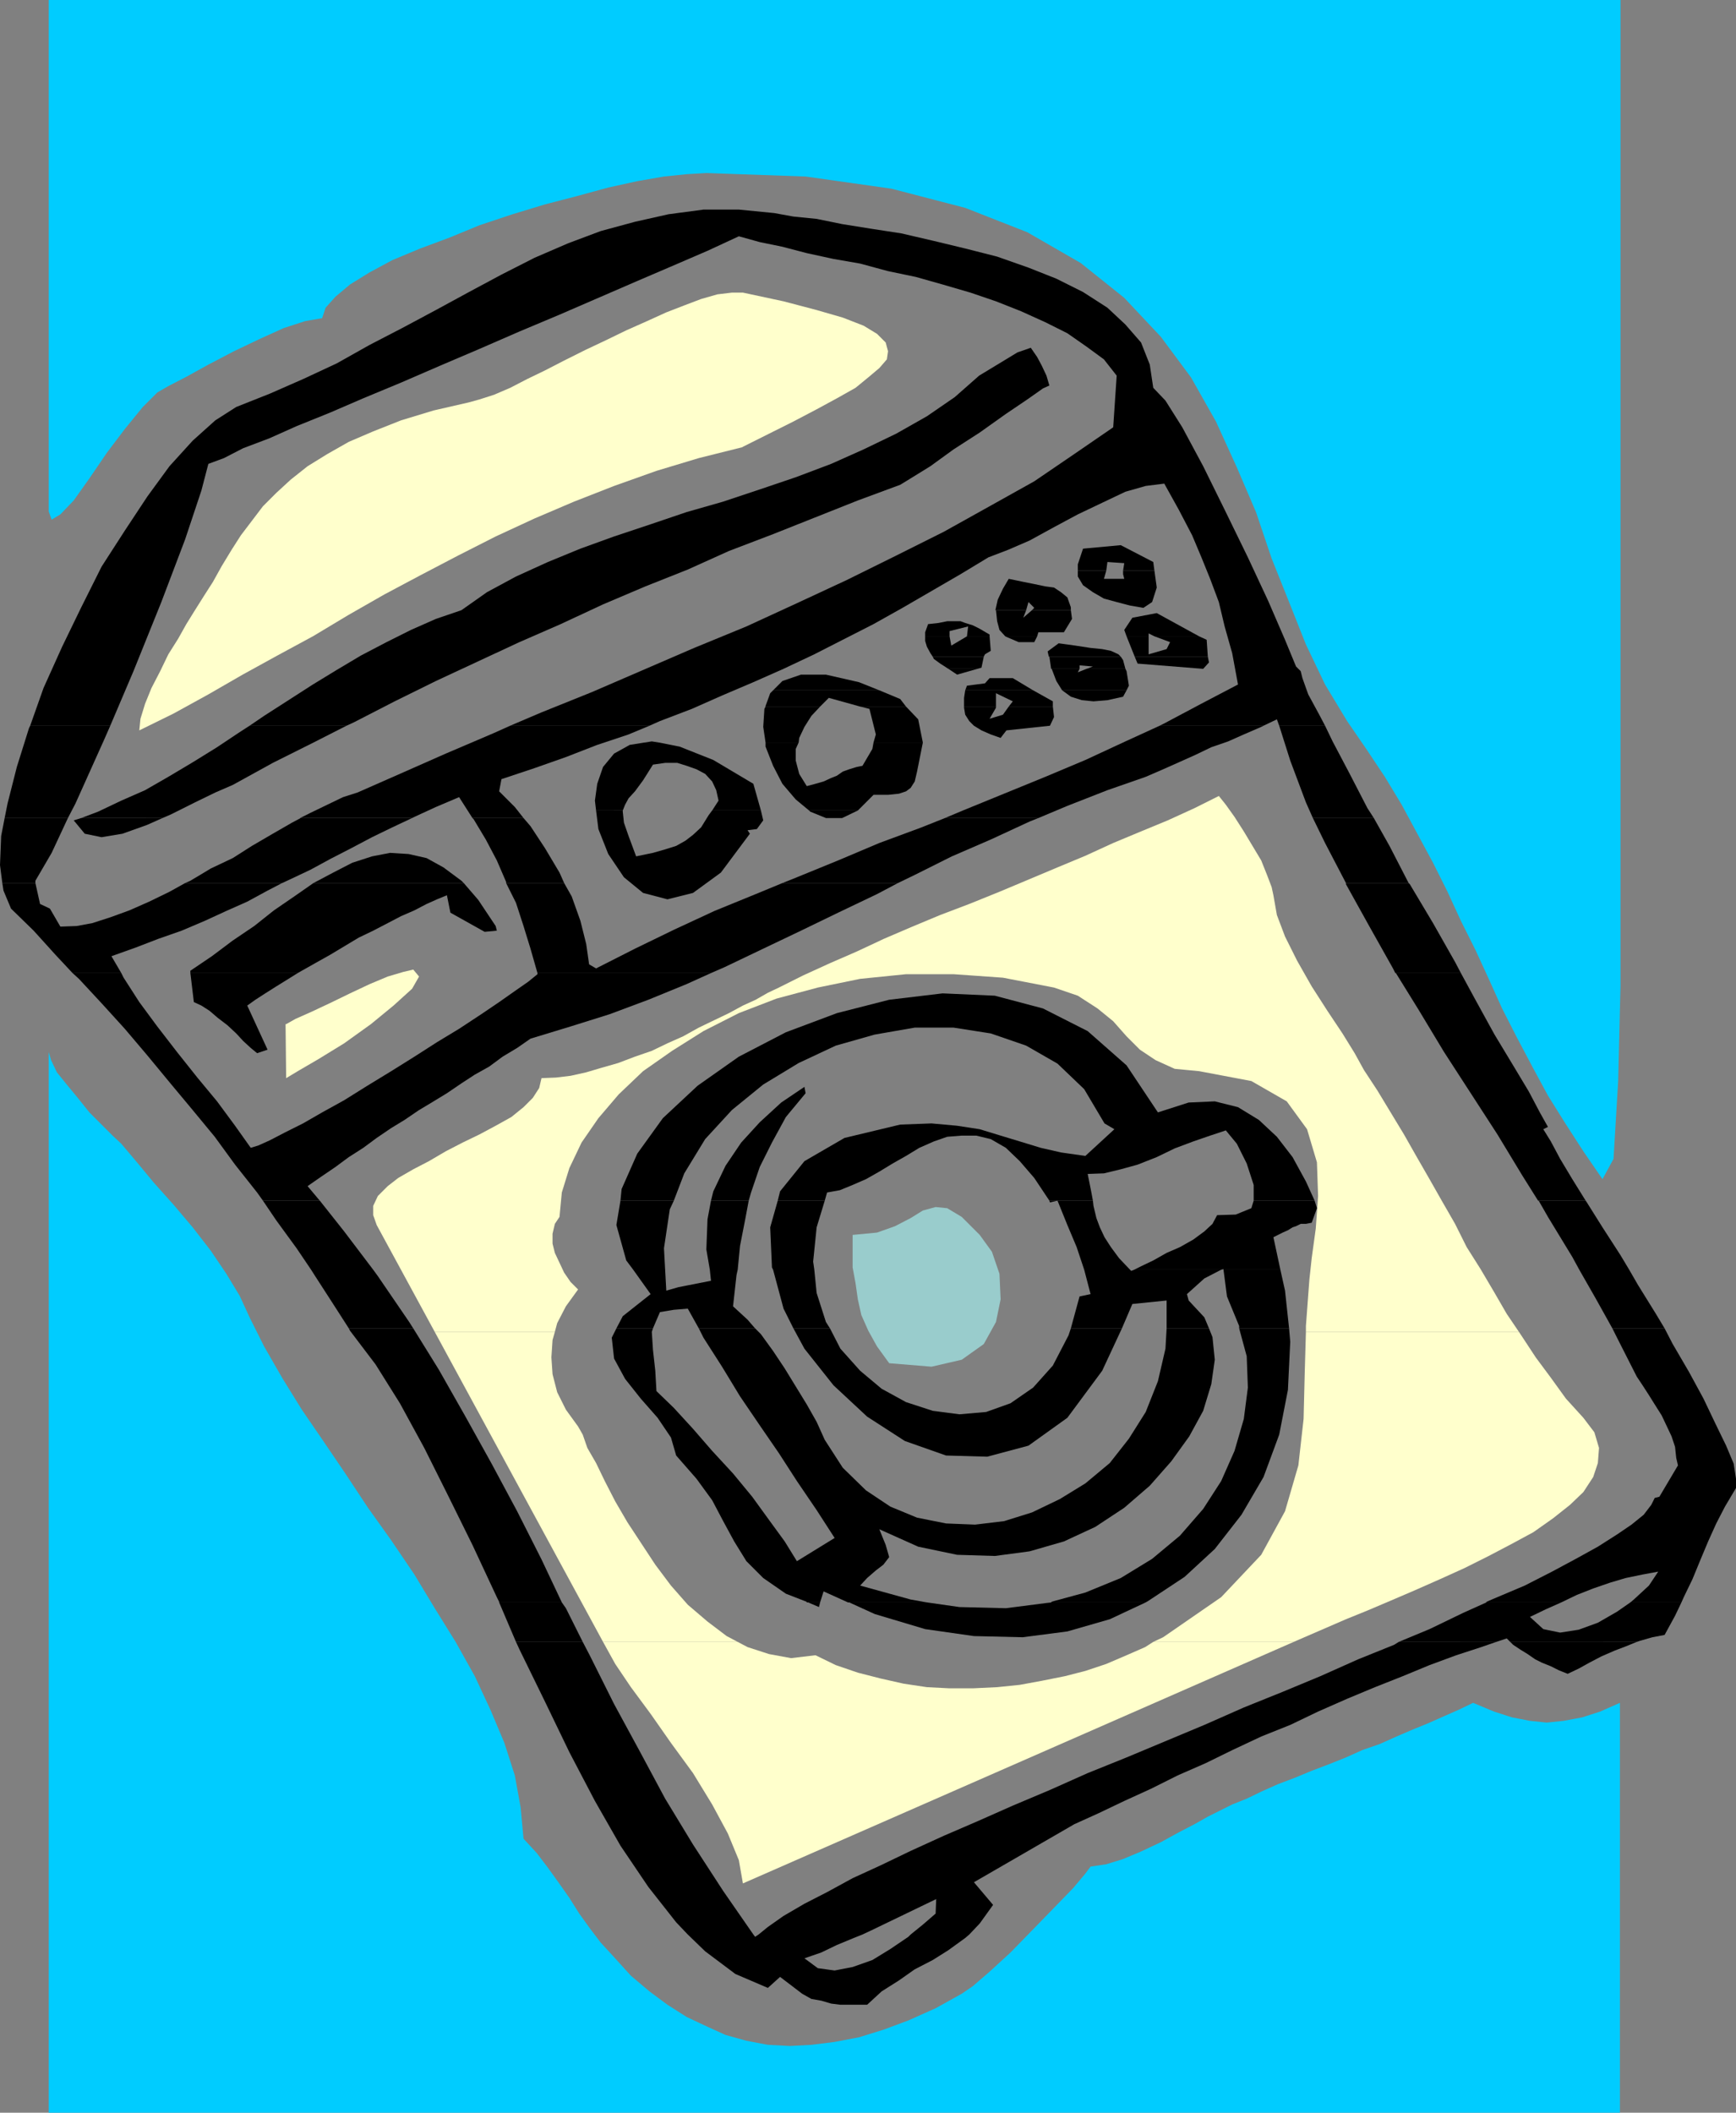 <?xml version="1.0" encoding="UTF-8" standalone="no"?>
<svg
   version="1.0"
   width="127.878mm"
   height="155.583mm"
   id="svg86"
   sodipodi:docname="Washer &amp; Dryer 2.wmf"
   xmlns:inkscape="http://www.inkscape.org/namespaces/inkscape"
   xmlns:sodipodi="http://sodipodi.sourceforge.net/DTD/sodipodi-0.dtd"
   xmlns="http://www.w3.org/2000/svg"
   xmlns:svg="http://www.w3.org/2000/svg">
  <rect width="100%" height="100%" fill="#808080" stroke="none"/>
  <sodipodi:namedview
     id="namedview86"
     pagecolor="#ffffff"
     bordercolor="#000000"
     borderopacity="0.25"
     inkscape:showpageshadow="2"
     inkscape:pageopacity="0.0"
     inkscape:pagecheckerboard="0"
     inkscape:deskcolor="#d1d1d1"
     inkscape:document-units="mm" />
  <defs
     id="defs1">
    <pattern
       id="WMFhbasepattern"
       patternUnits="userSpaceOnUse"
       width="6"
       height="6"
       x="0"
       y="0" />
  </defs>
  <path
     style="fill:#ffffcc;fill-opacity:1;fill-rule:evenodd;stroke:none"
     d="m 79.503,285.047 0.162,15.028 3.232,-1.939 5.817,-3.393 7.11,-4.363 7.433,-5.332 6.302,-5.171 5.171,-4.686 1.939,-3.393 -1.616,-1.939 -2.747,0.646 -4.363,1.293 -5.009,2.101 -5.494,2.585 -5.656,2.747 -5.171,2.424 -4.363,1.939 -2.585,1.454 v 0 z"
     id="path1" />
  <path
     style="fill:#ffffcc;fill-opacity:1;fill-rule:evenodd;stroke:none"
     d="m 121.031,370.69 -16.159,-29.733 -0.97,-2.747 v -2.585 l 1.293,-2.747 2.747,-2.747 2.909,-2.262 4.201,-2.424 4.363,-2.262 4.686,-2.747 4.686,-2.424 4.686,-2.262 4.525,-2.424 4.363,-2.424 3.393,-2.747 2.585,-2.585 1.777,-2.747 0.646,-2.747 4.04,-0.162 4.04,-0.485 4.363,-0.97 4.363,-1.293 4.525,-1.293 4.686,-1.778 4.686,-1.616 4.363,-2.101 4.363,-1.939 4.363,-2.424 4.363,-2.101 4.04,-1.939 3.878,-2.101 3.555,-1.616 3.393,-1.939 3.07,-1.454 6.787,-3.393 7.433,-3.393 7.433,-3.232 7.595,-3.555 7.918,-3.393 7.756,-3.232 8.08,-3.07 8.403,-3.393 8.08,-3.393 8.08,-3.393 7.756,-3.232 7.756,-3.555 7.756,-3.232 7.433,-3.07 7.433,-3.393 6.787,-3.393 1.939,2.424 2.424,3.393 2.585,4.04 2.424,4.04 2.424,4.04 1.616,4.04 1.293,3.393 0.485,2.262 0.97,5.494 2.262,5.979 3.393,6.787 4.04,7.11 4.363,6.787 4.201,6.302 3.393,5.494 2.585,4.686 3.717,5.656 3.717,6.14 3.717,6.14 3.393,5.979 3.717,6.464 3.393,5.979 3.717,6.464 3.232,6.464 3.878,6.14 3.717,6.302 3.555,6.14 3.393,5.009 h -59.304 v -1.616 l 0.97,-12.927 0.646,-5.979 1.131,-8.241 0.646,-9.049 -0.323,-9.372 -2.747,-9.211 -5.656,-7.756 -9.857,-5.656 -14.543,-2.747 -6.787,-0.646 -5.332,-2.424 -4.363,-2.909 -3.717,-3.717 -3.717,-4.201 -4.363,-3.555 -5.494,-3.555 -6.625,-2.262 -14.22,-2.747 -13.735,-0.97 h -13.25 l -12.766,1.293 -11.796,2.424 -11.473,3.07 -10.503,4.04 -9.857,5.009 -8.726,5.494 -8.08,5.656 -6.787,6.464 -5.656,6.625 -4.686,6.787 -3.393,7.11 -2.101,6.787 -0.646,6.787 -1.293,1.939 -0.646,2.747 v 2.747 l 0.646,2.585 1.293,2.747 1.293,2.747 1.778,2.585 2.101,2.101 -3.393,4.686 -2.424,4.686 -0.646,2.424 h -33.449 z"
     id="path2" />
  <path
     style="fill:#ffffcc;fill-opacity:1;fill-rule:evenodd;stroke:none"
     d="m 167.893,456.98 -46.861,-86.29 h 33.449 l -0.646,2.262 -0.323,4.848 0.323,4.686 1.293,5.009 2.424,4.848 3.393,4.686 1.293,2.262 1.293,3.717 2.424,4.201 2.424,5.009 2.909,5.656 3.393,5.817 3.717,5.656 4.04,6.14 4.363,5.817 4.686,5.332 5.494,4.686 5.332,4.04 3.07,1.616 h -37.489 z"
     id="path3" />
  <path
     style="fill:#ffffcc;fill-opacity:1;fill-rule:evenodd;stroke:none"
     d="m 321.08,456.98 2.747,-1.293 16.159,-11.15 11.15,-11.796 6.625,-12.119 3.717,-12.766 1.454,-12.927 0.323,-13.089 0.323,-11.15 h 59.304 l 0.646,0.97 4.04,6.14 4.201,5.656 4.201,5.817 4.848,5.332 3.07,4.04 1.293,4.363 -0.323,4.201 -1.293,3.878 -2.747,4.201 -3.717,3.555 -4.686,3.717 -5.494,3.878 -5.979,3.232 -6.464,3.393 -6.787,3.393 -6.787,3.07 -6.948,3.07 -6.787,2.909 -6.464,2.747 -5.979,2.424 -14.543,6.302 z"
     id="path4" />
  <path
     style="fill:#ffffcc;fill-opacity:1;fill-rule:evenodd;stroke:none"
     d="m 167.893,456.98 3.393,6.14 4.363,6.464 5.494,7.433 5.656,8.08 6.14,8.403 5.332,8.726 4.363,8.08 3.07,7.433 1.131,6.464 153.349,-67.222 h -39.105 l -2.262,1.454 -5.171,2.262 -5.656,2.424 -5.817,1.939 -5.656,1.454 -6.464,1.293 -6.14,1.131 -6.302,0.646 -6.787,0.323 h -6.464 l -6.302,-0.323 -6.464,-0.97 -6.464,-1.454 -6.302,-1.616 -6.14,-2.101 -5.656,-2.747 -6.787,0.808 -6.14,-1.131 -5.979,-1.939 -2.747,-1.454 h -37.489 z"
     id="path5" />
  <path
     style="fill:#99cccc;fill-opacity:1;fill-rule:evenodd;stroke:none"
     d="m 247.557,379.416 11.796,0.97 8.403,-1.939 6.14,-4.363 3.393,-6.14 1.293,-6.302 -0.323,-7.11 -2.101,-6.14 -3.393,-4.686 -5.009,-5.009 -4.04,-2.424 -3.232,-0.323 -3.555,0.97 -3.393,2.101 -4.363,2.262 -5.009,1.778 -6.787,0.646 v 4.686 4.363 l 0.808,4.363 0.646,4.525 0.97,4.363 1.939,4.363 2.424,4.363 z"
     id="path6" />
  <path
     style="fill:#ffffcc;fill-opacity:1;fill-rule:evenodd;stroke:none"
     d="m 206.674,124.425 7.433,-3.717 6.787,-3.393 6.464,-3.393 5.656,-3.07 5.171,-2.909 3.555,-2.909 3.07,-2.585 2.101,-2.424 0.323,-2.262 -0.646,-2.424 -2.424,-2.424 -3.717,-2.262 -5.817,-2.262 -7.272,-2.101 -9.211,-2.424 -11.311,-2.424 h -3.07 l -4.04,0.485 -4.525,1.293 -4.686,1.778 -5.009,1.939 -5.332,2.424 -5.817,2.585 -5.656,2.747 -5.817,2.747 -5.817,2.909 -5.332,2.747 -5.009,2.424 -4.686,2.424 -4.525,1.939 -4.04,1.293 -2.909,0.808 -9.857,2.262 -9.049,2.747 -7.756,3.07 -6.787,2.909 -5.979,3.393 -5.494,3.393 -4.686,3.717 -4.04,3.717 -3.717,3.717 -3.07,4.04 -3.07,4.04 -2.585,4.04 -2.747,4.525 -2.424,4.363 -2.585,4.04 -2.747,4.363 -2.101,3.393 -2.262,4.04 -2.747,4.363 -2.262,4.686 -2.424,4.686 -1.777,4.363 -1.293,4.201 -0.323,3.232 9.534,-4.686 9.695,-5.333 9.534,-5.494 9.695,-5.332 9.857,-5.333 9.695,-5.817 10.18,-5.817 10.019,-5.333 10.503,-5.494 10.503,-5.332 10.827,-5.009 10.988,-4.686 11.15,-4.363 11.796,-4.201 11.796,-3.555 12.281,-3.07 v 0 z"
     id="path7" />
  <path
     style="fill:#00ccff;fill-opacity:1;fill-rule:evenodd;stroke:none"
     d="m 145.755,511.759 -0.808,-8.726 -1.616,-8.888 -2.909,-9.049 -3.878,-9.211 -4.363,-9.372 -5.332,-9.534 -5.817,-9.372 -5.656,-9.372 -6.464,-9.534 -6.464,-9.049 -6.302,-9.534 -6.14,-9.049 -5.979,-8.726 -5.494,-8.888 -5.009,-8.726 -4.04,-8.08 -2.747,-5.979 -3.717,-6.14 -4.363,-6.464 -5.009,-6.464 -5.332,-6.302 -5.494,-6.14 -4.686,-5.656 -4.363,-5.171 -2.424,-2.262 -3.07,-3.07 -3.393,-3.393 -3.232,-4.04 -3.07,-3.717 -2.747,-3.393 -1.616,-3.393 -0.646,-2.262 V 588.03 H 450.999 V 473.947 l -5.494,2.424 -5.009,1.616 -5.171,0.97 -4.686,0.485 -4.686,-0.485 -5.009,-0.97 -5.009,-1.616 -5.817,-2.424 -4.04,1.939 -4.04,1.778 -4.363,1.939 -4.363,1.778 -4.525,1.939 -4.686,2.101 -4.686,1.616 -4.686,2.101 -4.848,1.939 -4.686,1.778 -4.686,1.939 -4.686,1.778 -4.363,1.939 -4.363,2.101 -4.04,1.616 -4.201,2.101 -2.585,1.293 -3.717,2.101 -4.363,2.262 -5.009,2.747 -5.494,2.585 -5.009,2.101 -4.686,1.454 -4.363,0.646 -1.454,1.939 -3.393,4.04 -5.332,5.494 -5.817,5.979 -6.302,6.464 -5.817,5.333 -4.686,4.04 -3.07,2.101 -7.272,4.04 -7.595,3.393 -6.948,2.585 -6.787,2.101 -6.787,1.293 -6.464,0.808 -5.979,0.323 -6.14,-0.323 -5.979,-1.131 -5.817,-1.616 -5.332,-2.424 -5.494,-2.585 -5.332,-3.393 -5.009,-3.717 -5.171,-4.363 -4.686,-5.171 -3.717,-4.04 -3.07,-4.04 -2.909,-4.04 -2.747,-4.363 -3.07,-4.363 -2.909,-4.04 -3.07,-4.04 z"
     id="path8" />
  <path
     style="fill:#00ccff;fill-opacity:1;fill-rule:evenodd;stroke:none"
     d="M 451.161,35.227 V 0 H 13.574 v 142.362 l 0.808,2.262 2.424,-1.454 3.717,-3.878 4.363,-6.14 4.848,-7.11 5.009,-6.625 5.009,-6.14 4.04,-4.04 3.07,-1.778 5.009,-2.585 6.14,-3.393 7.11,-3.717 7.11,-3.393 6.787,-3.07 5.979,-1.939 4.686,-0.808 0.97,-2.909 2.747,-3.07 4.04,-3.393 5.494,-3.393 6.302,-3.393 7.756,-3.232 8.241,-3.07 8.241,-3.393 9.211,-3.07 9.049,-2.747 8.726,-2.262 8.887,-2.424 8.08,-1.778 7.433,-1.293 6.302,-0.646 5.494,-0.323 27.632,0.97 23.915,3.393 20.522,5.333 17.29,6.787 14.866,8.564 12.119,9.695 10.18,10.827 8.403,11.311 6.948,12.281 5.817,12.766 5.332,12.443 4.363,12.927 4.848,12.119 4.686,11.796 5.332,11.15 6.14,10.18 5.332,7.756 5.171,7.756 4.686,7.756 4.363,8.08 4.363,8.08 4.04,8.08 3.717,8.08 4.04,8.08 3.717,8.08 3.717,8.241 4.04,7.918 4.363,8.241 4.363,8.08 4.848,7.756 5.009,7.756 5.332,7.756 3.07,-5.656 1.293,-21.653 0.646,-26.339 v -20.199 z"
     id="path9" />
  <path
     style="fill:#000000;fill-opacity:1;fill-rule:evenodd;stroke:none"
     d="m 8.403,201.989 3.717,-10.503 5.171,-11.473 5.332,-10.988 5.656,-11.311 6.464,-10.019 6.302,-9.534 6.14,-8.403 6.464,-7.11 6.302,-5.656 5.817,-3.717 9.372,-3.717 9.211,-4.04 9.372,-4.363 9.211,-5.171 9.049,-4.686 9.372,-5.009 9.211,-5.009 9.049,-4.848 9.211,-4.686 9.372,-4.04 9.049,-3.393 9.534,-2.585 9.372,-2.101 9.695,-1.293 h 9.857 l 9.857,0.97 5.332,0.97 6.464,0.646 7.11,1.454 8.08,1.293 8.403,1.293 9.049,2.101 8.726,2.101 8.887,2.262 8.726,3.07 7.756,3.07 7.433,3.717 6.787,4.363 5.009,4.686 4.363,5.009 2.424,6.14 0.97,6.464 3.393,3.555 4.686,7.433 5.817,10.827 5.979,12.119 6.464,13.25 5.656,12.119 4.686,10.827 3.07,7.433 1.293,1.293 0.485,1.939 1.616,4.525 3.07,5.656 1.616,3.07 h -12.766 l -0.646,-1.778 -3.717,1.778 h -28.925 l 1.293,-0.646 10.342,-5.494 10.18,-5.333 -1.616,-8.726 -2.101,-7.433 -1.616,-6.787 -2.424,-6.464 -2.424,-5.979 -2.585,-6.14 -3.717,-7.11 -4.04,-7.272 -5.171,0.646 -5.656,1.616 -6.464,3.07 -6.787,3.232 -6.625,3.555 -6.787,3.717 -5.979,2.585 -5.494,2.101 -7.756,4.686 -8.08,4.686 -8.08,4.686 -8.08,4.525 -8.564,4.363 -7.918,4.04 -8.564,4.04 -8.403,3.717 -8.726,3.717 -8.403,3.717 -8.887,3.393 -2.909,1.293 h -38.782 l 8.726,-3.717 14.058,-5.656 14.22,-6.14 14.22,-6.14 14.543,-5.979 14.058,-6.464 13.897,-6.464 13.735,-6.787 13.25,-6.625 12.766,-7.11 12.442,-6.948 11.15,-7.595 10.827,-7.433 0.97,-14.382 -3.555,-4.525 -4.848,-3.555 -5.332,-3.717 -6.14,-3.07 -6.787,-3.07 -6.948,-2.747 -7.11,-2.424 -7.756,-2.262 -7.433,-2.101 -7.756,-1.616 -7.756,-2.101 -7.433,-1.293 -7.433,-1.616 -6.787,-1.778 -6.302,-1.293 -5.817,-1.616 -8.726,4.04 -9.372,4.04 -10.18,4.363 -10.827,4.686 -10.827,4.686 -11.15,4.686 -11.15,4.848 -10.988,4.686 -10.827,4.686 -10.503,4.363 -9.372,4.04 -9.211,3.717 -7.595,3.393 -7.272,2.747 -5.332,2.747 -4.363,1.616 -1.939,7.433 -4.525,13.574 -6.625,17.452 -7.756,19.229 -6.464,15.19 H 8.403 Z"
     id="path10" />
  <path
     style="fill:#000000;fill-opacity:1;fill-rule:evenodd;stroke:none"
     d="m 69.484,201.989 4.04,-2.747 6.787,-4.363 6.787,-4.363 6.625,-4.04 6.787,-4.04 7.11,-3.717 6.787,-3.393 6.948,-3.07 7.11,-2.424 7.11,-5.009 8.08,-4.363 8.887,-4.04 9.049,-3.717 9.372,-3.393 10.18,-3.393 10.019,-3.393 10.18,-2.909 10.18,-3.393 10.019,-3.393 9.857,-3.717 9.049,-4.04 9.049,-4.363 8.564,-4.848 7.756,-5.332 6.787,-5.979 10.665,-6.464 3.717,-1.293 1.778,2.585 1.293,2.424 1.293,2.747 0.808,2.747 -1.778,0.808 -4.363,3.07 -5.979,4.04 -7.272,5.171 -7.272,4.686 -6.464,4.686 -5.494,3.393 -2.909,1.778 -11.796,4.363 -11.796,4.686 -11.796,4.686 -12.281,4.686 -11.473,5.171 -11.796,4.686 -11.796,5.009 -11.796,5.494 -11.473,5.009 -11.473,5.333 -11.796,5.494 -11.473,5.656 -11.311,5.817 -2.101,0.97 H 69.484 Z"
     id="path11" />
  <path
     style="fill:#000000;fill-opacity:1;fill-rule:evenodd;stroke:none"
     d="m 1.293,227.682 0.808,-4.04 2.585,-10.18 3.393,-10.827 0.323,-0.646 H 30.702 l -1.777,4.04 -7.918,17.613 -2.101,4.04 z"
     id="path12" />
  <path
     style="fill:#000000;fill-opacity:1;fill-rule:evenodd;stroke:none"
     d="m 22.623,227.682 4.686,-1.778 6.464,-3.07 6.625,-2.909 6.464,-3.717 6.787,-4.04 6.787,-4.201 6.302,-4.201 2.747,-1.778 h 26.986 l -9.211,4.686 -11.311,5.656 -11.15,6.14 -4.848,2.101 -5.656,2.747 -6.787,3.393 -2.262,0.97 H 22.623 Z"
     id="path13" />
  <path
     style="fill:#000000;fill-opacity:1;fill-rule:evenodd;stroke:none"
     d="m 83.542,227.682 2.909,-1.454 4.686,-2.262 4.363,-2.101 4.04,-1.293 12.119,-5.333 12.442,-5.494 13.25,-5.656 4.686,-2.101 h 38.782 l -5.817,2.424 -8.726,2.909 -8.726,3.393 -8.726,3.07 -9.211,3.07 -0.646,3.393 4.363,4.363 2.424,3.07 h -14.22 l -3.717,-5.817 -6.464,2.747 -5.979,2.747 -0.646,0.323 H 83.704 v 0 z"
     id="path14" />
  <path
     style="fill:#000000;fill-opacity:1;fill-rule:evenodd;stroke:none"
     d="m 263.069,227.682 5.009,-2.101 11.473,-4.686 11.473,-4.686 11.15,-4.686 11.15,-5.171 9.534,-4.363 h 28.925 l -0.646,0.323 -4.848,2.101 -4.363,1.939 -4.686,1.616 -4.363,2.101 -4.686,2.101 -4.363,1.939 -4.848,2.101 -10.665,3.717 -11.15,4.363 -8.08,3.393 z"
     id="path15" />
  <path
     style="fill:#000000;fill-opacity:1;fill-rule:evenodd;stroke:none"
     d="m 365.518,227.682 -1.939,-4.363 -4.363,-11.635 -3.07,-9.695 h 12.766 l 2.101,4.363 4.686,8.888 5.009,9.695 1.777,2.747 z"
     id="path16" />
  <path
     style="fill:#000000;fill-opacity:1;fill-rule:evenodd;stroke:none"
     d="M 0.646,245.78 0,240.771 0.323,232.691 1.293,227.682 H 18.906 l -4.525,9.695 -4.525,7.756 v 0.646 z"
     id="path17" />
  <path
     style="fill:#000000;fill-opacity:1;fill-rule:evenodd;stroke:none"
     d="m 51.547,245.78 1.454,-0.646 5.656,-3.393 6.14,-2.909 5.332,-3.393 5.817,-3.393 5.332,-3.07 2.424,-1.293 h 31.025 l -5.494,2.585 -5.656,2.747 -5.817,3.07 -5.656,2.909 -5.656,3.07 -5.817,2.747 -2.101,0.97 z"
     id="path18" />
  <path
     style="fill:#000000;fill-opacity:1;fill-rule:evenodd;stroke:none"
     d="m 87.259,245.78 5.494,-2.909 5.332,-2.747 5.494,-1.778 5.009,-0.97 5.171,0.323 5.009,1.131 4.686,2.585 5.009,3.717 0.646,0.646 z"
     id="path19" />
  <path
     style="fill:#000000;fill-opacity:1;fill-rule:evenodd;stroke:none"
     d="m 140.907,245.78 v -0.323 l -2.585,-5.979 -3.07,-5.817 -3.393,-5.656 -0.323,-0.323 h 14.22 l 1.939,2.262 4.04,6.14 4.04,6.787 1.293,2.909 z"
     id="path20" />
  <path
     style="fill:#000000;fill-opacity:1;fill-rule:evenodd;stroke:none"
     d="m 217.824,245.78 4.04,-1.616 11.473,-4.686 11.473,-4.848 11.796,-4.363 6.464,-2.585 h 26.016 l -2.424,0.97 -10.827,5.009 -10.827,4.686 -10.342,5.171 -4.686,2.262 z"
     id="path21" />
  <path
     style="fill:#000000;fill-opacity:1;fill-rule:evenodd;stroke:none"
     d="m 374.728,245.78 -5.817,-11.15 -3.393,-6.948 h 16.967 l 4.363,7.756 5.332,10.342 z"
     id="path22" />
  <path
     style="fill:#000000;fill-opacity:1;fill-rule:evenodd;stroke:none"
     d="m 22.623,227.682 -2.101,0.646 3.07,3.717 4.686,0.97 5.817,-0.97 6.787,-2.424 4.363,-1.939 H 22.623 Z"
     id="path23" />
  <path
     style="fill:#000000;fill-opacity:1;fill-rule:evenodd;stroke:none"
     d="M 20.199,270.827 15.513,265.817 9.372,259.031 3.07,252.89 0.97,247.881 0.646,245.78 H 9.857 l 1.293,5.817 2.747,1.293 2.909,5.009 4.525,-0.162 4.363,-0.808 5.009,-1.616 5.332,-1.939 5.494,-2.424 5.656,-2.747 4.363,-2.424 h 26.986 l -4.04,2.101 -5.656,3.07 -5.817,2.585 -5.979,2.747 -6.464,2.747 -6.464,2.262 -6.302,2.424 -6.787,2.424 2.747,4.686 H 20.199 Z"
     id="path24" />
  <path
     style="fill:#000000;fill-opacity:1;fill-rule:evenodd;stroke:none"
     d="m 53.002,270.827 v -0.646 l 5.979,-4.04 5.817,-4.363 5.979,-4.04 5.494,-4.363 5.656,-3.878 5.332,-3.717 h 41.852 l 4.04,4.686 4.848,7.272 0.323,1.293 -3.393,0.323 -9.534,-5.333 -0.97,-4.848 -2.747,1.131 -2.909,1.293 -3.393,1.778 -3.717,1.616 -3.717,1.939 -4.04,2.101 -4.04,1.939 -4.04,2.424 -4.04,2.424 -4.04,2.262 -3.717,2.101 -1.131,0.646 H 53.002 Z"
     id="path25" />
  <path
     style="fill:#000000;fill-opacity:1;fill-rule:evenodd;stroke:none"
     d="m 149.633,270.827 -1.939,-6.787 -1.939,-6.302 -2.101,-6.464 -2.747,-5.494 h 16.159 l 2.101,3.717 2.424,6.787 1.616,6.464 0.808,5.656 1.939,1.131 10.827,-5.494 10.988,-5.333 11.15,-5.171 11.473,-4.686 7.433,-3.07 h 32.157 l -5.817,3.07 -10.827,5.171 -10.342,5.009 -10.503,5.009 -10.827,5.171 -3.717,1.616 h -48.316 z"
     id="path26" />
  <path
     style="fill:#000000;fill-opacity:1;fill-rule:evenodd;stroke:none"
     d="m 388.464,270.827 -0.646,-1.293 -6.625,-11.796 -6.464,-11.635 v -0.323 h 17.452 l 0.323,0.323 6.464,10.827 6.14,10.827 1.616,3.07 h -18.098 v 0 z"
     id="path27" />
  <path
     style="fill:#000000;fill-opacity:1;fill-rule:evenodd;stroke:none"
     d="m 73.201,334.17 -1.616,-2.262 -6.14,-7.756 -5.656,-7.756 -6.14,-7.433 -6.464,-7.756 -6.14,-7.433 -6.302,-7.433 -6.464,-7.11 -6.302,-6.787 -1.777,-1.616 h 13.574 l 0.646,1.293 4.363,6.787 5.009,6.787 5.494,7.11 5.656,7.11 5.494,6.625 5.009,6.787 4.363,6.14 2.101,-0.646 3.232,-1.454 4.04,-2.101 5.171,-2.585 5.332,-3.07 6.14,-3.393 6.464,-4.04 6.625,-4.04 6.464,-4.04 6.302,-4.04 6.14,-3.717 6.14,-4.04 5.009,-3.393 4.363,-3.07 3.717,-2.585 2.585,-2.101 v -0.323 h 48.316 l -6.787,3.07 -10.665,4.363 -10.827,4.04 -10.827,3.393 -11.15,3.393 -3.717,2.585 -4.04,2.424 -3.717,2.747 -4.04,2.262 -3.717,2.424 -4.04,2.747 -3.717,2.262 -4.04,2.424 -4.04,2.747 -3.717,2.262 -4.04,2.747 -3.717,2.747 -4.04,2.585 -3.717,2.747 -4.04,2.747 -3.717,2.585 3.393,4.04 z"
     id="path28" />
  <path
     style="fill:#000000;fill-opacity:1;fill-rule:evenodd;stroke:none"
     d="m 172.74,334.17 0.323,-3.232 4.363,-9.857 7.11,-9.857 9.695,-9.049 11.473,-8.08 13.089,-6.787 14.22,-5.333 14.543,-3.717 14.866,-1.778 14.543,0.646 13.412,3.555 12.442,6.302 10.827,9.534 8.726,13.089 8.564,-2.747 7.272,-0.323 6.464,1.616 5.817,3.555 5.009,4.686 4.363,5.656 3.717,6.787 2.424,5.333 h -16.967 v -4.363 l -1.939,-5.979 -2.747,-5.494 -3.07,-3.717 -4.363,1.454 -4.686,1.616 -5.171,1.939 -5.009,2.424 -5.332,2.101 -4.686,1.293 -4.686,1.131 -4.525,0.162 0.97,4.848 0.485,2.585 h -12.119 l -4.201,-6.302 -4.04,-4.686 -3.878,-3.717 -4.201,-2.424 -4.04,-0.97 h -4.04 l -4.04,0.323 -3.717,1.293 -4.04,1.778 -3.717,2.262 -3.717,2.101 -3.717,2.262 -3.717,2.101 -3.717,1.616 -3.555,1.454 -3.555,0.646 -0.646,2.262 h -13.089 l 0.646,-2.585 6.787,-8.403 11.15,-6.464 15.513,-3.717 8.726,-0.323 7.11,0.646 6.302,0.97 5.817,1.778 5.332,1.616 5.817,1.778 5.656,1.293 6.787,0.97 8.08,-7.433 -2.747,-1.616 -5.656,-9.534 -7.433,-7.11 -8.726,-5.009 -9.857,-3.393 -10.342,-1.616 h -10.827 l -11.15,1.939 -10.827,3.07 -10.342,4.848 -9.857,5.979 -8.726,7.11 -7.433,8.08 -5.817,9.534 -2.909,7.595 h -14.866 z"
     id="path29" />
  <path
     style="fill:#000000;fill-opacity:1;fill-rule:evenodd;stroke:none"
     d="m 197.948,334.17 0.646,-2.585 3.393,-7.11 4.363,-6.464 5.171,-5.656 5.979,-5.494 6.464,-4.363 0.323,1.778 -5.494,6.625 -3.878,7.11 -3.393,6.787 -2.424,7.11 -0.646,2.262 z"
     id="path30" />
  <path
     style="fill:#000000;fill-opacity:1;fill-rule:evenodd;stroke:none"
     d="m 428.215,334.17 -4.363,-6.948 -6.948,-11.473 -7.433,-11.473 -7.433,-11.473 -7.11,-11.796 -6.302,-10.18 h 18.098 l 4.04,7.433 5.332,9.695 5.171,8.564 4.363,7.272 3.07,5.817 2.262,4.04 -1.293,0.646 2.101,3.393 2.585,4.848 3.393,5.656 3.717,5.979 h -13.089 v 0 z"
     id="path31" />
  <path
     style="fill:#000000;fill-opacity:1;fill-rule:evenodd;stroke:none"
     d="m 53.002,270.827 0.97,8.08 2.101,0.97 2.262,1.454 2.262,1.939 2.747,2.101 2.424,2.262 1.939,2.101 2.101,1.939 1.777,1.454 2.909,-0.97 -5.656,-12.281 2.262,-1.616 2.747,-1.778 3.07,-1.939 3.393,-2.101 2.585,-1.616 H 53.002 Z"
     id="path32" />
  <path
     style="fill:#000000;fill-opacity:1;fill-rule:evenodd;stroke:none"
     d="m 86.613,353.4 -4.04,-5.979 -5.656,-7.756 -3.717,-5.494 h 15.836 l 6.787,8.564 8.08,10.665 H 86.613 Z"
     id="path33" />
  <path
     style="fill:#000000;fill-opacity:1;fill-rule:evenodd;stroke:none"
     d="m 176.295,353.4 -1.939,-2.585 -2.747,-9.857 1.131,-6.787 h 14.866 l -1.131,2.424 -1.616,10.827 0.323,5.979 h -8.887 z"
     id="path34" />
  <path
     style="fill:#000000;fill-opacity:1;fill-rule:evenodd;stroke:none"
     d="m 197.625,353.4 -0.97,-5.656 0.323,-8.403 0.97,-5.171 h 10.503 l -0.97,5.171 -1.454,7.433 -0.646,6.625 h -7.756 z"
     id="path35" />
  <path
     style="fill:#000000;fill-opacity:1;fill-rule:evenodd;stroke:none"
     d="m 215.239,353.4 -0.323,-0.646 -0.485,-11.15 2.101,-7.433 h 13.089 l -2.262,7.433 -0.97,9.534 0.323,2.262 h -11.473 z"
     id="path36" />
  <path
     style="fill:#000000;fill-opacity:1;fill-rule:evenodd;stroke:none"
     d="m 301.851,353.4 -2.101,-6.302 -2.585,-6.14 -2.747,-6.787 -2.101,0.485 -0.162,-0.485 h 12.119 l 0.162,1.454 0.808,3.393 0.97,2.585 1.293,2.747 1.777,2.747 2.262,3.07 3.07,3.232 h -12.766 z"
     id="path37" />
  <path
     style="fill:#000000;fill-opacity:1;fill-rule:evenodd;stroke:none"
     d="m 315.748,353.4 1.939,-0.97 3.393,-1.616 3.717,-2.101 3.717,-1.616 3.717,-2.101 3.07,-2.262 2.262,-2.101 1.293,-2.424 5.171,-0.162 4.363,-1.778 0.646,-2.101 h 16.967 l 0.646,2.101 -1.454,4.04 -1.616,0.323 h -1.454 l -1.293,0.646 -0.97,0.323 -1.293,0.808 -1.454,0.646 -1.293,0.646 -1.293,0.646 1.939,9.049 h -15.836 v -0.162 l -0.646,0.162 h -24.239 z"
     id="path38" />
  <path
     style="fill:#000000;fill-opacity:1;fill-rule:evenodd;stroke:none"
     d="m 439.688,353.4 -1.939,-3.555 -6.787,-11.15 -2.585,-4.525 h 13.089 l 0.323,0.485 4.363,6.948 5.009,7.756 2.424,4.04 h -13.897 z"
     id="path39" />
  <path
     style="fill:#000000;fill-opacity:1;fill-rule:evenodd;stroke:none"
     d="m 97.116,369.72 -4.363,-6.787 -5.009,-7.756 -1.131,-1.778 H 103.903 l 1.293,1.778 8.726,12.766 1.131,1.778 z"
     id="path40" />
  <path
     style="fill:#000000;fill-opacity:1;fill-rule:evenodd;stroke:none"
     d="m 171.609,369.72 1.778,-3.393 7.756,-6.14 -4.848,-6.787 h 8.887 l 0.323,5.817 3.393,-0.97 9.049,-1.778 -0.323,-3.07 h 7.756 l -0.323,1.454 -0.97,8.726 4.04,3.717 2.101,2.424 h -15.674 l -3.07,-5.494 -3.878,0.323 -3.878,0.646 -1.939,4.525 z"
     id="path41" />
  <path
     style="fill:#000000;fill-opacity:1;fill-rule:evenodd;stroke:none"
     d="m 220.894,369.72 -2.747,-5.494 -2.909,-10.827 h 11.473 l 0.646,6.464 2.585,8.08 1.131,1.778 h -10.18 z"
     id="path42" />
  <path
     style="fill:#000000;fill-opacity:1;fill-rule:evenodd;stroke:none"
     d="m 298.134,369.72 2.424,-8.888 3.07,-0.646 -1.778,-6.787 h 12.766 l 0.323,0.323 0.808,-0.323 h 24.239 l -4.686,2.424 -4.848,4.363 0.485,1.778 4.363,4.686 1.293,3.07 h -11.796 v -4.04 -3.717 l -9.534,0.97 -2.909,6.787 h -14.22 z"
     id="path43" />
  <path
     style="fill:#000000;fill-opacity:1;fill-rule:evenodd;stroke:none"
     d="m 344.996,369.72 v -0.646 l -3.393,-8.241 -0.97,-7.433 h 15.836 l 1.293,5.817 1.131,10.503 h -13.897 z"
     id="path44" />
  <path
     style="fill:#000000;fill-opacity:1;fill-rule:evenodd;stroke:none"
     d="m 448.898,369.72 -4.686,-8.403 -4.525,-7.918 h 13.897 l 2.424,4.201 5.009,8.08 2.424,4.04 h -14.543 z"
     id="path45" />
  <path
     style="fill:#000000;fill-opacity:1;fill-rule:evenodd;stroke:none"
     d="m 138.968,445.83 -0.646,-1.293 -6.787,-14.543 -6.787,-13.735 -6.625,-13.25 -6.787,-12.443 -6.787,-10.827 -7.11,-9.372 -0.323,-0.646 h 17.937 l 7.11,11.473 7.433,13.089 7.272,13.089 7.11,13.25 6.787,13.412 5.656,11.958 h -17.452 v 0 z"
     id="path46" />
  <path
     style="fill:#000000;fill-opacity:1;fill-rule:evenodd;stroke:none"
     d="m 224.611,445.83 -5.817,-2.262 -6.302,-4.363 -4.686,-4.686 -3.393,-5.494 -3.07,-5.656 -3.07,-5.817 -4.363,-5.979 -5.656,-6.464 -1.454,-5.009 -3.717,-5.494 -4.686,-5.332 -4.363,-5.494 -3.07,-5.656 -0.646,-5.817 1.293,-2.585 h 10.18 l -0.323,0.97 0.323,5.009 0.646,5.817 0.323,5.656 4.848,4.686 5.332,5.817 5.332,6.14 5.817,6.302 5.332,6.464 4.686,6.464 4.363,5.979 3.393,5.494 10.503,-6.464 -5.009,-7.756 -5.494,-8.08 -5.009,-7.756 -5.332,-7.756 -5.494,-8.08 -5.009,-8.241 -5.171,-8.08 -1.293,-2.585 h 15.674 l 1.616,1.616 3.393,4.686 3.232,4.848 3.07,5.009 3.07,5.009 2.747,4.848 2.262,5.009 5.009,7.756 6.464,6.302 6.787,4.525 7.433,3.07 8.08,1.616 8.08,0.323 8.08,-0.97 7.756,-2.424 7.756,-3.717 7.11,-4.363 6.787,-5.656 5.332,-6.787 4.686,-7.433 3.393,-8.564 2.101,-9.049 0.323,-5.656 h 11.796 l 0.97,2.424 0.646,6.302 -0.97,6.787 -2.262,7.433 -3.878,7.11 -5.009,6.948 -5.979,6.787 -7.11,6.14 -8.08,5.332 -8.726,4.04 -9.534,2.747 -9.695,1.293 -10.503,-0.323 -10.827,-2.262 -10.827,-4.848 1.778,4.363 0.97,3.393 -1.616,2.101 -2.101,1.616 -2.424,2.101 -1.939,2.101 14.058,3.878 4.525,0.808 h -21.976 l -6.787,-3.07 -0.97,3.07 h -3.717 v 0 z"
     id="path47" />
  <path
     style="fill:#000000;fill-opacity:1;fill-rule:evenodd;stroke:none"
     d="m 292.64,445.83 9.534,-2.585 9.857,-4.04 8.726,-5.333 7.756,-6.464 6.464,-7.433 5.009,-7.756 3.717,-8.403 2.585,-8.888 1.131,-8.726 -0.323,-8.726 -2.101,-7.756 h 13.897 l 0.323,3.717 -0.646,13.412 -2.424,12.443 -4.363,11.796 -6.14,10.503 -7.433,9.534 -8.403,7.756 -10.019,6.625 -0.808,0.485 H 292.802 v 0 z"
     id="path48" />
  <path
     style="fill:#000000;fill-opacity:1;fill-rule:evenodd;stroke:none"
     d="m 413.833,445.83 2.262,-0.97 8.403,-3.555 7.595,-3.878 6.625,-3.555 6.14,-3.393 5.332,-3.393 4.04,-2.747 3.393,-2.747 2.101,-2.747 0.97,-1.939 1.293,-0.323 5.171,-8.726 -0.485,-2.101 -0.323,-3.07 -0.97,-2.909 -1.293,-2.747 -1.454,-3.07 -1.939,-3.07 -1.616,-2.585 -1.777,-2.747 -1.616,-2.424 -5.494,-10.827 -1.293,-2.585 h 14.543 l 2.262,4.363 4.525,7.756 4.04,7.433 3.393,7.11 2.909,5.979 2.101,5.009 0.646,4.201 v 2.585 l -3.07,5.171 -2.424,4.686 -2.262,5.009 -2.101,5.009 -2.262,5.494 -2.424,5.009 -0.646,1.454 h -14.22 l 0.97,-0.808 4.201,-3.878 2.585,-3.878 -4.363,0.808 -4.686,0.97 -4.363,1.293 -4.686,1.616 -4.525,1.778 -4.363,2.101 h -20.845 v 0 z"
     id="path49" />
  <path
     style="fill:#000000;fill-opacity:1;fill-rule:evenodd;stroke:none"
     d="m 220.894,369.72 3.07,5.656 8.08,10.18 9.372,8.726 10.503,6.787 11.473,4.04 11.473,0.323 11.473,-3.07 10.827,-7.756 9.695,-13.089 5.494,-11.796 h -14.22 l -0.646,1.939 -4.363,8.403 -5.494,6.14 -6.302,4.363 -6.787,2.424 -7.433,0.646 -7.433,-0.97 -7.433,-2.424 -6.787,-3.717 -5.979,-5.009 -5.494,-6.14 -2.909,-5.656 h -10.18 z"
     id="path50" />
  <path
     style="fill:#000000;fill-opacity:1;fill-rule:evenodd;stroke:none"
     d="m 143.654,456.98 -4.686,-10.988 h 17.452 l 1.131,1.616 4.686,9.372 z"
     id="path51" />
  <path
     style="fill:#000000;fill-opacity:1;fill-rule:evenodd;stroke:none"
     d="m 389.433,456.98 8.564,-3.555 9.372,-4.525 6.464,-2.909 h 20.845 l -4.363,1.939 -4.363,2.101 3.717,3.393 4.686,0.97 5.171,-0.808 5.332,-1.939 5.332,-3.07 3.717,-2.585 h 14.22 l -1.777,3.717 -2.909,5.333 -3.393,0.646 -3.393,0.97 -0.97,0.323 H 420.459 l -0.97,-0.97 -2.909,0.97 z"
     id="path52" />
  <path
     style="fill:#000000;fill-opacity:1;fill-rule:evenodd;stroke:none"
     d="m 224.611,445.83 3.393,1.454 0.323,-1.293 h -3.717 v 0 z"
     id="path53" />
  <path
     style="fill:#000000;fill-opacity:1;fill-rule:evenodd;stroke:none"
     d="m 236.084,445.83 7.433,3.393 14.058,4.201 13.574,1.939 13.574,0.323 12.442,-1.616 11.796,-3.393 10.019,-4.686 H 292.802 l -1.454,0.162 -11.311,1.454 -12.927,-0.323 -9.049,-1.293 h -21.976 v 0 z"
     id="path54" />
  <path
     style="fill:#000000;fill-opacity:1;fill-rule:evenodd;stroke:none"
     d="m 191.485,538.422 -3.232,-3.393 -7.756,-9.857 -7.756,-11.473 -7.11,-12.443 -7.11,-13.574 -6.787,-14.058 -7.11,-14.543 -0.97,-2.101 h 18.583 l 1.939,3.717 6.787,13.574 7.11,13.089 7.11,13.25 7.756,12.766 8.403,12.927 8.403,12.119 h -18.26 z"
     id="path55" />
  <path
     style="fill:#000000;fill-opacity:1;fill-rule:evenodd;stroke:none"
     d="m 211.199,538.422 2.585,-2.101 4.363,-3.07 5.817,-3.393 6.302,-3.232 7.11,-3.878 7.756,-3.555 8.403,-4.04 9.211,-4.201 9.372,-4.04 9.857,-4.363 10.342,-4.363 10.503,-4.686 10.827,-4.363 10.827,-4.525 10.827,-4.525 10.988,-4.848 10.827,-4.363 10.503,-4.363 10.503,-4.686 10.019,-4.04 1.293,-0.808 h 27.147 l -4.201,1.454 -6.948,2.262 -7.433,2.747 -7.433,3.07 -7.756,3.07 -7.756,3.232 -8.08,3.555 -7.756,3.717 -8.08,3.232 -7.918,3.717 -7.595,3.717 -7.756,3.393 -7.433,3.717 -7.433,3.393 -7.11,3.393 -6.787,3.07 -27.955,16.159 5.332,6.302 -3.717,5.171 -2.909,3.07 h -16.321 l 3.393,-2.747 3.555,-3.07 0.162,-4.04 -4.363,2.101 -4.686,2.262 -4.363,2.101 -4.686,2.262 -2.424,1.131 h -28.925 z"
     id="path56" />
  <path
     style="fill:#000000;fill-opacity:1;fill-rule:evenodd;stroke:none"
     d="m 420.459,456.98 0.808,0.808 1.939,1.293 2.101,1.293 2.101,1.454 1.939,0.97 2.424,0.97 2.262,1.131 2.424,0.97 3.07,-1.454 2.909,-1.616 3.393,-1.778 3.717,-1.616 3.393,-1.293 2.747,-1.131 z"
     id="path57" />
  <path
     style="fill:#000000;fill-opacity:1;fill-rule:evenodd;stroke:none"
     d="m 191.485,538.422 4.848,4.686 8.403,6.302 9.049,3.878 3.393,-3.07 3.393,2.585 2.747,2.101 2.585,1.454 2.747,0.485 2.747,0.808 2.585,0.323 h 3.393 4.04 l 4.04,-3.717 4.848,-3.07 4.363,-3.07 5.009,-2.585 4.363,-2.747 4.686,-3.393 1.131,-0.97 h -16.321 l -0.646,0.646 -5.009,3.393 -5.009,3.07 -5.494,1.939 -5.009,0.97 -4.686,-0.646 -3.717,-2.747 4.686,-1.616 4.363,-2.101 4.686,-1.939 2.424,-0.97 h -28.925 l -0.97,0.646 -0.485,-0.646 h -18.26 z"
     id="path58" />
  <path
     style="fill:#000000;fill-opacity:1;fill-rule:evenodd;stroke:none"
     d="m 300.074,158.844 v -1.778 l 1.454,-4.363 10.503,-0.97 9.049,4.686 0.323,2.424 h -8.726 l 0.323,-2.101 -4.686,-0.323 -0.323,2.424 h -7.918 z"
     id="path59" />
  <path
     style="fill:#000000;fill-opacity:1;fill-rule:evenodd;stroke:none"
     d="m 277.128,169.832 0.646,-2.909 1.454,-3.07 1.616,-2.747 3.878,0.808 3.232,0.646 3.07,0.646 2.424,0.323 1.939,1.293 1.777,1.454 0.97,2.747 v 0.808 h -10.827 l 0.646,-0.646 -1.616,-1.616 -0.646,2.262 h -8.403 v 0 z"
     id="path60" />
  <path
     style="fill:#000000;fill-opacity:1;fill-rule:evenodd;stroke:none"
     d="m 300.074,158.844 v 1.616 l 1.454,2.424 2.747,1.939 3.07,1.778 3.555,0.97 3.717,0.97 3.717,0.646 1.454,-0.97 0.97,-0.646 1.293,-4.04 -0.646,-4.686 h -8.726 v 0.97 l 0.323,1.293 h -5.656 l 0.646,-2.262 h -7.918 z"
     id="path61" />
  <path
     style="fill:#000000;fill-opacity:1;fill-rule:evenodd;stroke:none"
     d="m 257.575,177.104 v -1.131 l 0.808,-2.262 2.909,-0.323 2.424,-0.485 h 2.101 1.616 l 1.293,0.485 2.101,0.646 1.939,0.97 2.747,1.616 v 0.485 h -6.302 l 0.323,-2.747 -5.171,1.293 v 1.454 z"
     id="path62" />
  <path
     style="fill:#000000;fill-opacity:1;fill-rule:evenodd;stroke:none"
     d="m 279.875,177.104 -1.616,-1.778 -0.646,-2.424 -0.323,-3.07 h 8.403 l -0.808,2.101 2.424,-2.101 h 10.827 l 0.323,2.424 -2.262,3.717 h -1.777 -5.332 l -0.323,1.131 h -8.726 v 0 z"
     id="path63" />
  <path
     style="fill:#000000;fill-opacity:1;fill-rule:evenodd;stroke:none"
     d="m 313.647,177.104 -0.646,-1.778 2.262,-3.393 6.787,-1.293 11.796,6.464 h -12.442 l -1.616,-0.808 v 0.808 z"
     id="path64" />
  <path
     style="fill:#000000;fill-opacity:1;fill-rule:evenodd;stroke:none"
     d="m 259.676,182.76 -0.646,-0.97 -0.97,-1.778 -0.485,-1.616 v -1.293 h 6.787 l 0.485,2.585 4.363,-2.585 h 6.302 l 0.323,4.04 -1.616,0.97 -0.323,0.646 h -14.22 z"
     id="path65" />
  <path
     style="fill:#000000;fill-opacity:1;fill-rule:evenodd;stroke:none"
     d="m 291.994,182.76 -0.323,-1.454 3.07,-2.262 4.686,0.646 4.201,0.646 3.232,0.323 2.424,0.485 2.101,0.97 0.646,0.646 h -19.876 v 0 z"
     id="path66" />
  <path
     style="fill:#000000;fill-opacity:1;fill-rule:evenodd;stroke:none"
     d="m 315.909,182.76 -2.262,-5.656 h 6.14 v 5.009 l 5.009,-1.454 0.97,-1.939 -4.363,-1.616 h 12.442 l 2.101,0.97 0.323,4.686 z"
     id="path67" />
  <path
     style="fill:#000000;fill-opacity:1;fill-rule:evenodd;stroke:none"
     d="m 279.875,177.104 0.323,0.162 3.393,1.454 h 4.363 l 0.808,-1.616 h -8.726 v 0 z"
     id="path68" />
  <path
     style="fill:#000000;fill-opacity:1;fill-rule:evenodd;stroke:none"
     d="m 264.039,186.153 -2.262,-1.454 -1.777,-1.293 -0.323,-0.646 h 14.22 l -0.646,3.07 -1.131,0.323 z"
     id="path69" />
  <path
     style="fill:#000000;fill-opacity:1;fill-rule:evenodd;stroke:none"
     d="m 292.64,186.153 -0.485,-3.393 h 19.876 l 0.646,0.97 0.646,2.424 h -10.827 l 1.778,-0.646 -3.717,-0.323 v 0.97 H 292.802 v 0 z"
     id="path70" />
  <path
     style="fill:#000000;fill-opacity:1;fill-rule:evenodd;stroke:none"
     d="m 315.909,182.76 0.808,1.939 18.26,1.454 1.616,-1.778 -0.323,-1.616 z"
     id="path71" />
  <path
     style="fill:#000000;fill-opacity:1;fill-rule:evenodd;stroke:none"
     d="m 215.239,192.132 2.585,-2.585 5.171,-1.778 h 6.948 l 9.211,2.101 5.656,2.262 z"
     id="path72" />
  <path
     style="fill:#000000;fill-opacity:1;fill-rule:evenodd;stroke:none"
     d="m 268.725,192.132 0.485,-1.293 5.009,-0.646 1.293,-1.454 h 6.464 l 5.656,3.393 z"
     id="path73" />
  <path
     style="fill:#000000;fill-opacity:1;fill-rule:evenodd;stroke:none"
     d="m 295.711,192.132 -1.616,-2.585 -1.293,-3.393 h 7.756 l -0.485,0.97 2.424,-0.97 H 313.324 l 0.323,0.646 0.646,4.04 -0.646,1.293 z"
     id="path74" />
  <path
     style="fill:#000000;fill-opacity:1;fill-rule:evenodd;stroke:none"
     d="m 264.039,186.153 2.424,1.616 5.656,-1.616 z"
     id="path75" />
  <path
     style="fill:#000000;fill-opacity:1;fill-rule:evenodd;stroke:none"
     d="m 213.138,196.495 1.293,-3.555 0.808,-0.808 h 29.571 l 5.817,2.424 1.616,2.101 h -12.766 l -8.726,-2.424 -2.424,2.424 h -15.19 v 0 z"
     id="path76" />
  <path
     style="fill:#000000;fill-opacity:1;fill-rule:evenodd;stroke:none"
     d="m 268.402,196.495 v -2.262 l 0.323,-2.101 h 18.906 l 5.494,3.07 v 1.454 H 280.844 l 1.131,-1.454 -4.686,-2.262 v 3.717 h -8.887 v 0 z"
     id="path77" />
  <path
     style="fill:#000000;fill-opacity:1;fill-rule:evenodd;stroke:none"
     d="m 295.711,192.132 2.424,1.778 3.07,0.97 3.232,0.323 3.878,-0.323 4.363,-0.97 0.97,-1.778 z"
     id="path78" />
  <path
     style="fill:#000000;fill-opacity:1;fill-rule:evenodd;stroke:none"
     d="m 179.365,206.675 2.101,-0.323 2.101,0.323 h -4.201 z"
     id="path79" />
  <path
     style="fill:#000000;fill-opacity:1;fill-rule:evenodd;stroke:none"
     d="m 213.138,206.675 -0.646,-4.363 0.323,-5.009 0.323,-0.646 h 15.19 l -2.424,2.585 -1.939,3.07 -1.454,3.07 -0.162,1.293 z"
     id="path80" />
  <path
     style="fill:#000000;fill-opacity:1;fill-rule:evenodd;stroke:none"
     d="m 243.194,206.675 0.646,-2.262 -1.778,-7.11 -2.585,-0.646 h 12.766 l 3.393,3.555 1.293,6.464 z"
     id="path81" />
  <path
     style="fill:#000000;fill-opacity:1;fill-rule:evenodd;stroke:none"
     d="m 268.402,196.495 v 0.485 l 0.323,1.939 1.131,1.778 1.293,1.293 2.101,1.293 2.585,1.131 2.747,0.97 1.616,-2.101 12.119,-1.293 1.131,-2.424 -0.323,-2.909 H 280.844 l -1.616,2.262 -3.717,1.131 1.777,-3.07 v -0.323 h -8.887 v 0 z"
     id="path82" />
  <path
     style="fill:#000000;fill-opacity:1;fill-rule:evenodd;stroke:none"
     d="m 165.953,225.581 -0.323,-2.747 0.646,-4.686 1.616,-4.686 3.07,-3.717 4.363,-2.424 4.04,-0.646 h 4.201 l 5.656,1.131 9.372,3.717 11.15,6.625 2.101,7.433 h -13.574 l 1.778,-2.747 -0.646,-2.909 -1.131,-2.424 -1.939,-2.101 -2.424,-1.293 -2.747,-0.97 -2.585,-0.808 h -3.393 l -3.393,0.485 -2.747,4.363 -2.262,3.07 -1.778,1.939 -0.97,1.778 -0.646,1.616 z"
     id="path83" />
  <path
     style="fill:#000000;fill-opacity:1;fill-rule:evenodd;stroke:none"
     d="m 225.257,225.581 -3.717,-3.07 -3.717,-4.363 -2.585,-5.009 -2.101,-5.333 v -1.131 h 9.211 l -0.808,1.778 v 3.232 l 0.97,3.717 2.101,3.393 2.424,-0.646 2.262,-0.646 2.101,-0.97 1.616,-0.646 1.616,-1.131 1.777,-0.646 2.101,-0.646 1.616,-0.323 2.747,-4.686 0.323,-1.778 h 13.735 l -0.97,4.848 -0.646,3.232 -0.646,2.747 -1.131,1.778 -1.293,0.97 -1.939,0.646 -3.07,0.323 h -4.04 l -4.363,4.363 z"
     id="path84" />
  <path
     style="fill:#000000;fill-opacity:1;fill-rule:evenodd;stroke:none"
     d="m 165.953,225.581 0.646,5.171 2.747,6.948 4.363,6.464 5.332,4.363 6.787,1.778 7.11,-1.778 7.756,-5.656 8.08,-10.827 -0.646,-0.97 2.585,-0.323 1.778,-2.424 -0.646,-2.747 h -13.574 l -0.97,1.293 -2.101,3.393 -2.262,2.101 -2.101,1.616 -2.585,1.454 -3.07,0.97 -3.393,0.97 -4.686,0.97 -2.101,-5.656 -1.293,-3.717 -0.323,-3.07 v -0.323 z"
     id="path85" />
  <path
     style="fill:#000000;fill-opacity:1;fill-rule:evenodd;stroke:none"
     d="m 225.257,225.581 0.323,0.323 4.363,1.778 h 4.525 l 4.363,-2.101 z"
     id="path86" />
</svg>
